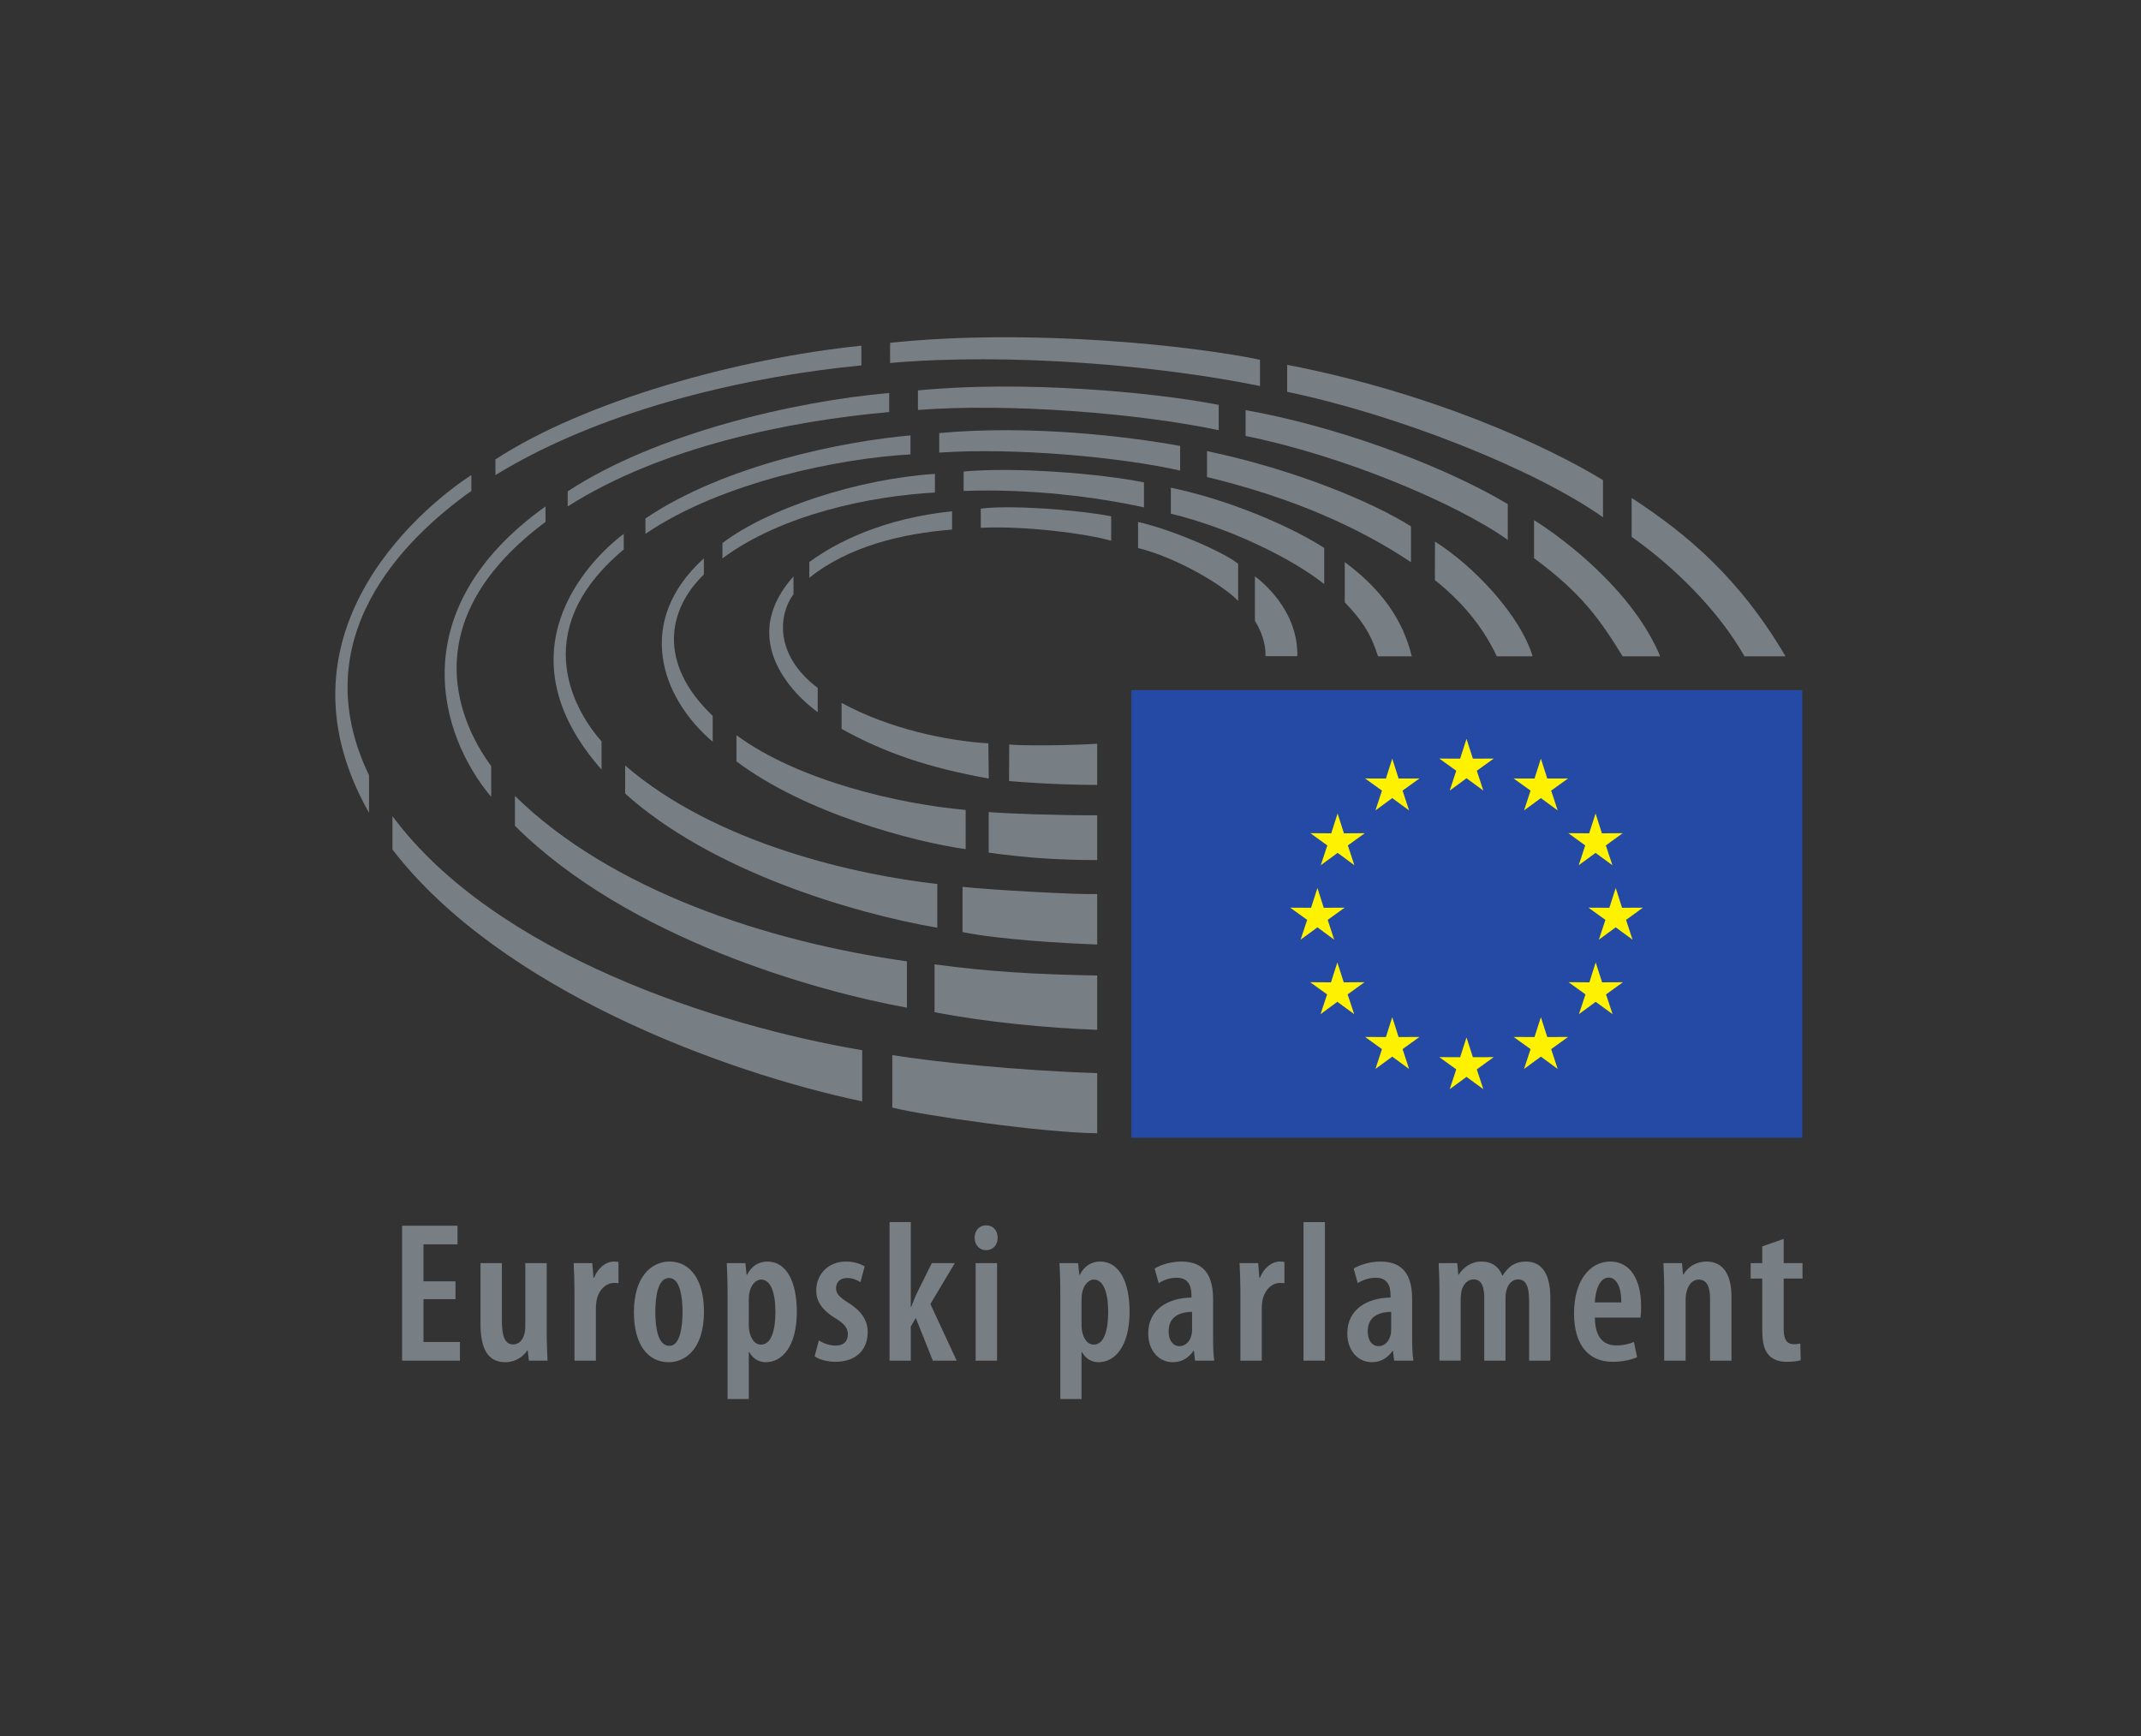 <?xml version="1.0" encoding="UTF-8" standalone="no"?> <svg xmlns:inkscape="http://www.inkscape.org/namespaces/inkscape" xmlns:sodipodi="http://sodipodi.sourceforge.net/DTD/sodipodi-0.dtd" xmlns="http://www.w3.org/2000/svg" xmlns:svg="http://www.w3.org/2000/svg" version="1.1" id="svg2" width="241.133" height="195.533" viewBox="0 0 241.133 195.533" sodipodi:docname="EP logo CMYK_HR.eps"><rect x="0" y="0" width="241.133" height="195.533" fill="#333333" stroke="none"/><defs id="defs6"></defs><g id="g8" inkscape:groupmode="layer" inkscape:label="ink_ext_XXXXXX" transform="matrix(1.333,0,0,-1.333,0,195.533)"><g id="g10" transform="scale(0.1)"><path d="m 384.855,369.219 h -27.05 V 333.07 h 30.781 V 317.309 H 339.719 V 431.27 h 46.836 v -15.731 h -28.75 v -31.238 h 27.05 v -15.082" style="fill:#787f84;fill-opacity:1;fill-rule:nonzero;stroke:none" id="path12"></path><path d="m 461.93,341.309 c 0,-8.938 0.34,-17.071 0.683,-24 h -15.726 l -1.008,8.632 h -0.352 c -3.214,-4.91 -9.804,-9.961 -18.437,-9.961 -15.039,0 -21.121,11.34 -21.121,32.809 v 50.871 h 18.086 v -48.691 c 0,-11.848 2.031,-19.981 9.468,-19.981 5.579,0 8.457,4.762 9.297,8.133 0.688,1.891 1.028,4.399 1.028,7.109 v 53.43 h 18.082 v -58.351" style="fill:#787f84;fill-opacity:1;fill-rule:nonzero;stroke:none" id="path14"></path><path d="m 485.367,376.48 c 0,7.641 -0.332,16.25 -0.676,23.18 h 15.735 l 1.015,-12.328 h 0.508 c 3.203,8.277 9.969,13.68 16.727,13.68 1.691,0 2.707,-0.153 3.887,-0.34 v -17.91 c -1.18,0.168 -2.364,0.168 -3.887,0.168 -6.25,0 -12.5,-5.27 -14.531,-14.211 -0.34,-1.867 -0.684,-4.758 -0.684,-7.789 v -43.621 h -18.094 v 59.171" style="fill:#787f84;fill-opacity:1;fill-rule:nonzero;stroke:none" id="path16"></path><path d="m 565.699,329.809 c 8.965,0 10.996,16.25 10.996,28.75 0,12.011 -2.031,28.57 -11.328,28.57 -9.816,0 -11.672,-16.559 -11.672,-28.57 0,-13.879 2.364,-28.75 11.836,-28.75 z m -0.676,-13.829 c -17.421,0 -29.421,14.52 -29.421,42.231 0,29.949 14.714,42.801 30.097,42.801 17.246,0 29.082,-15.063 29.082,-42.262 0,-33.309 -17.246,-42.77 -29.59,-42.77 h -0.168" style="fill:#787f84;fill-opacity:1;fill-rule:nonzero;stroke:none" id="path18"></path><path d="m 632.66,347.41 c 0,-2.539 0.344,-5.078 0.852,-6.941 2.195,-7.93 6.414,-9.61 9.461,-9.61 9.14,0 12.179,13.012 12.179,27.532 0,16.429 -3.886,27.398 -12.179,27.398 -4.559,0 -8.621,-5.051 -9.629,-10.617 -0.516,-1.883 -0.684,-3.902 -0.684,-6.113 z m -17.918,26.391 c 0,11.148 -0.344,18.929 -0.683,25.859 h 15.722 l 1.024,-9.961 h 0.332 c 3.886,7.762 10.148,11.313 17.258,11.313 16.394,0 24.843,-17.602 24.843,-42.262 0,-30.129 -12.843,-42.77 -26.211,-42.77 -7.265,0 -11.672,4.399 -14.023,8.622 h -0.344 v -39.731 h -17.918 v 88.93" style="fill:#787f84;fill-opacity:1;fill-rule:nonzero;stroke:none" id="path20"></path><path d="m 691.859,334.371 c 3.039,-2 8.614,-4.371 14.2,-4.371 6.418,0 10.312,3.379 10.312,9.469 0,5.062 -2.371,8.48 -9.969,13.34 -12.355,7.281 -16.75,15.222 -16.75,23.523 0,14.207 10.313,24.68 25.196,24.68 6.593,0 11.836,-1.832 15.734,-4.071 l -3.566,-13.339 c -3.211,2.019 -6.922,3.527 -11.317,3.527 -6.261,0 -9.297,-4.02 -9.297,-8.578 0,-4.403 2.02,-6.942 9.793,-12.051 10.996,-6.59 16.926,-14.691 16.926,-25 0,-16.738 -11.68,-25.199 -27.238,-25.199 -6.426,0 -14.024,1.871 -17.578,4.73 l 3.554,13.34" style="fill:#787f84;fill-opacity:1;fill-rule:nonzero;stroke:none" id="path22"></path><path d="m 769.535,362.629 h 0.324 c 1.524,4.062 2.883,7.269 4.243,10.473 l 13.171,26.558 h 19.446 l -20.633,-34.512 22.176,-47.839 h -20.125 l -14.387,36.043 -4.215,-7.293 v -28.75 H 751.598 V 434.34 h 17.937 v -71.711" style="fill:#787f84;fill-opacity:1;fill-rule:nonzero;stroke:none" id="path24"></path><path d="m 824.324,317.309 v 82.351 h 18.086 v -82.351 z m 8.606,93.32 c -5.227,0 -9.461,4.262 -9.461,10.5 0,6.441 4.39,10.492 9.636,10.492 5.75,0 9.817,-4.051 9.817,-10.492 0,-6.238 -4.067,-10.5 -9.817,-10.5 h -0.175" style="fill:#787f84;fill-opacity:1;fill-rule:nonzero;stroke:none" id="path26"></path><path d="m 913.809,347.41 c 0,-2.539 0.324,-5.078 0.839,-6.941 2.2,-7.93 6.438,-9.61 9.485,-9.61 9.129,0 12.176,13.012 12.176,27.532 0,16.429 -3.907,27.398 -12.176,27.398 -4.57,0 -8.645,-5.051 -9.653,-10.617 -0.535,-1.883 -0.671,-3.902 -0.671,-6.113 z m -17.942,26.391 c 0,11.148 -0.32,18.929 -0.664,25.859 h 15.715 l 1.016,-9.961 h 0.351 c 3.887,7.762 10.149,11.313 17.266,11.313 16.379,0 24.836,-17.602 24.836,-42.262 0,-30.129 -12.864,-42.77 -26.203,-42.77 -7.286,0 -11.668,4.399 -14.051,8.622 h -0.324 v -39.731 h -17.942 v 88.93" style="fill:#787f84;fill-opacity:1;fill-rule:nonzero;stroke:none" id="path28"></path><path d="m 1007.19,358.559 c -7.1,-0.168 -19.788,-2.02 -19.788,-16.368 0,-9.3 4.911,-12.679 8.965,-12.679 4.563,0 8.803,3.027 10.313,9.418 0.35,1.191 0.51,2.73 0.51,4.269 z m 17.76,-22.457 c 0,-6.43 0.14,-13.352 1.01,-18.793 h -16.23 l -1,8.281 h -0.35 c -4.22,-6.238 -10.314,-9.61 -17.435,-9.61 -11.824,0 -20.789,9.801 -20.789,24.329 0,21.14 17.942,30.113 36.524,30.261 v 2.231 c 0,8.59 -3.38,14.531 -12.344,14.531 -5.906,0 -10.801,-1.711 -15.359,-4.57 l -3.391,12.34 c 4.043,2.539 12.668,5.91 22.637,5.91 21.307,0 26.727,-14.524 26.727,-32.141 v -32.769" style="fill:#787f84;fill-opacity:1;fill-rule:nonzero;stroke:none" id="path30"></path><path d="m 1048.02,376.48 c 0,7.641 -0.35,16.25 -0.71,23.18 h 15.72 l 1.02,-12.328 h 0.52 c 3.18,8.277 9.96,13.68 16.74,13.68 1.67,0 2.69,-0.153 3.89,-0.34 v -17.91 c -1.2,0.168 -2.38,0.168 -3.89,0.168 -6.27,0 -12.53,-5.27 -14.55,-14.211 -0.33,-1.867 -0.68,-4.758 -0.68,-7.789 v -43.621 h -18.06 v 59.171" style="fill:#787f84;fill-opacity:1;fill-rule:nonzero;stroke:none" id="path32"></path><path d="m 1101.36,434.34 h 18.09 V 317.309 h -18.09 V 434.34" style="fill:#787f84;fill-opacity:1;fill-rule:nonzero;stroke:none" id="path34"></path><path d="m 1175.41,358.559 c -7.1,-0.168 -19.79,-2.02 -19.79,-16.368 0,-9.3 4.91,-12.679 8.96,-12.679 4.56,0 8.78,3.027 10.31,9.418 0.33,1.191 0.52,2.73 0.52,4.269 z m 17.73,-22.457 c 0,-6.43 0.19,-13.352 1.03,-18.793 h -16.25 l -1,8.281 h -0.33 c -4.24,-6.238 -10.31,-9.61 -17.41,-9.61 -11.87,0 -20.82,9.801 -20.82,24.329 0,21.14 17.94,30.113 36.53,30.261 v 2.231 c 0,8.59 -3.37,14.531 -12.33,14.531 -5.92,0 -10.83,-1.711 -15.4,-4.57 l -3.4,12.34 c 4.09,2.539 12.7,5.91 22.67,5.91 21.31,0 26.71,-14.524 26.71,-32.141 v -32.769" style="fill:#787f84;fill-opacity:1;fill-rule:nonzero;stroke:none" id="path36"></path><path d="m 1216.21,376.48 c 0,9.309 -0.33,15.899 -0.67,23.18 h 15.71 l 0.86,-9.801 h 0.32 c 3.92,6.243 10.67,11.153 19.28,11.153 8.46,0 14.57,-4.071 17.6,-11.84 h 0.35 c 2.03,3.558 5.06,6.769 8.1,8.808 3.4,2.04 7.27,3.032 11.51,3.032 13.19,0 20.62,-10.133 20.62,-30.442 v -53.261 h -17.93 v 49.89 c 0,9.973 -1.34,18.75 -9.28,18.75 -4.75,0 -8.46,-3.539 -9.97,-9.617 -0.53,-1.703 -0.7,-4.07 -0.7,-6.621 v -52.402 h -17.95 v 52.75 c 0,7.3 -0.99,15.89 -9.12,15.89 -4.38,0 -8.59,-3.379 -10.13,-9.961 -0.33,-1.84 -0.68,-4.218 -0.68,-6.578 v -52.101 h -17.92 v 59.171" style="fill:#787f84;fill-opacity:1;fill-rule:nonzero;stroke:none" id="path38"></path><path d="m 1369.82,366.5 c 0.17,13.23 -4.2,20.988 -10.63,20.988 -7.8,0 -11.34,-11.308 -11.66,-20.988 z m -22.29,-12.852 c 0.16,-18.386 8.61,-23.488 18.25,-23.488 6.08,0 11.14,1.371 14.72,2.91 l 2.7,-12.879 c -5.25,-2.371 -13.21,-3.89 -20.63,-3.89 -21.31,0 -32.65,15.398 -32.65,40.91 0,27.23 13.04,43.801 30.6,43.801 17.24,0 26.06,-15.711 26.06,-37.703 0,-4.75 -0.16,-7.43 -0.52,-9.661 h -38.53" style="fill:#787f84;fill-opacity:1;fill-rule:nonzero;stroke:none" id="path40"></path><path d="m 1406.11,376.48 c 0,9.309 -0.35,15.899 -0.67,23.18 h 15.71 l 0.84,-9.609 h 0.34 c 3.9,6.57 10.81,10.961 19.49,10.961 13.82,0 21.11,-10.66 21.11,-29.742 v -53.961 h -18.09 v 52.269 c 0,8.274 -1.7,16.211 -9.65,16.211 -4.4,0 -8.45,-3.379 -10.15,-10.148 -0.49,-1.661 -0.84,-4.371 -0.84,-7.422 v -50.91 h -18.09 v 59.171" style="fill:#787f84;fill-opacity:1;fill-rule:nonzero;stroke:none" id="path42"></path><path d="M 1507.03,420.102 V 399.66 h 15.91 v -13.012 h -15.91 v -42.777 c 0,-10.152 3.92,-12.691 8.48,-12.691 2.03,0 3.7,0.16 5.56,0.519 l 0.36,-14.051 c -2.71,-0.828 -6.78,-1.347 -11.83,-1.347 -5.75,0 -11,1.519 -14.55,5.078 -4.09,4.062 -6.09,9.961 -6.09,22.312 v 42.957 h -9.8 v 13.012 h 9.8 v 14.199 l 18.07,6.243" style="fill:#787f84;fill-opacity:1;fill-rule:nonzero;stroke:none" id="path44"></path><path d="M 1522.79,505.57 V 883.762 H 955.906 V 505.57 h 566.884" style="fill:#254aa5;fill-opacity:1;fill-rule:nonzero;stroke:none" id="path46"></path><path d="m 1239.06,842.656 5.4,-16.765 17.6,0.078 -14.3,-10.293 5.52,-16.758 -14.22,10.43 -14.18,-10.43 5.52,16.758 -14.32,10.293 17.6,-0.078 5.38,16.765" style="fill:#fff200;fill-opacity:1;fill-rule:nonzero;stroke:none" id="path48"></path><path d="m 1239.06,590.379 5.4,-16.731 17.6,0.071 -14.3,-10.324 5.52,-16.758 -14.22,10.41 -14.18,-10.41 5.52,16.758 -14.32,10.324 17.6,-0.071 5.38,16.731" style="fill:#fff200;fill-opacity:1;fill-rule:nonzero;stroke:none" id="path50"></path><path d="m 1176.32,825.891 5.37,-16.778 17.61,0.047 -14.25,-10.254 5.49,-16.726 -14.22,10.41 -14.18,-10.41 5.5,16.726 -14.25,10.254 17.6,-0.047 5.33,16.778" style="fill:#fff200;fill-opacity:1;fill-rule:nonzero;stroke:none" id="path52"></path><path d="m 1130.15,779.57 5.36,-16.757 17.62,0.117 -14.32,-10.332 5.5,-16.707 -14.16,10.41 -14.2,-10.41 5.51,16.707 -14.33,10.332 17.65,-0.117 5.37,16.757" style="fill:#fff200;fill-opacity:1;fill-rule:nonzero;stroke:none" id="path54"></path><path d="m 1113.11,716.637 5.33,-16.731 17.64,0.09 -14.29,-10.312 5.45,-16.707 -14.13,10.418 -14.2,-10.418 5.53,16.707 -14.33,10.312 17.62,-0.09 5.38,16.731" style="fill:#fff200;fill-opacity:1;fill-rule:nonzero;stroke:none" id="path56"></path><path d="m 1129.94,653.746 5.4,-16.836 17.55,0.137 -14.27,-10.313 5.54,-16.707 -14.22,10.45 -14.2,-10.45 5.54,16.707 -14.32,10.286 17.6,-0.11 5.38,16.836" style="fill:#fff200;fill-opacity:1;fill-rule:nonzero;stroke:none" id="path58"></path><path d="m 1176.32,607.457 5.37,-16.766 17.61,0.079 -14.25,-10.278 5.49,-16.746 -14.22,10.402 -14.18,-10.402 5.5,16.746 -14.25,10.278 17.6,-0.079 5.33,16.766" style="fill:#fff200;fill-opacity:1;fill-rule:nonzero;stroke:none" id="path60"></path><path d="m 1301.9,825.891 -5.38,-16.778 -17.64,0.047 14.31,-10.254 -5.51,-16.726 14.22,10.41 14.18,-10.41 -5.49,16.726 14.27,10.254 -17.56,-0.047 -5.4,16.778" style="fill:#fff200;fill-opacity:1;fill-rule:nonzero;stroke:none" id="path62"></path><path d="m 1348.1,779.57 -5.39,-16.757 -17.61,0.117 14.28,-10.332 -5.51,-16.707 14.23,10.41 14.22,-10.41 -5.54,16.707 14.27,10.332 -17.6,-0.117 -5.35,16.757" style="fill:#fff200;fill-opacity:1;fill-rule:nonzero;stroke:none" id="path64"></path><path d="m 1365.14,716.637 -5.38,-16.731 -17.65,0.09 14.32,-10.312 -5.52,-16.707 14.23,10.418 14.2,-10.418 -5.49,16.707 14.25,10.312 -17.61,-0.09 -5.35,16.731" style="fill:#fff200;fill-opacity:1;fill-rule:nonzero;stroke:none" id="path66"></path><path d="m 1348.21,653.746 -5.31,-16.836 -17.62,0.137 14.32,-10.313 -5.55,-16.707 14.16,10.45 14.27,-10.45 -5.52,16.707 14.3,10.286 -17.63,-0.11 -5.42,16.836" style="fill:#fff200;fill-opacity:1;fill-rule:nonzero;stroke:none" id="path68"></path><path d="m 1301.9,607.457 -5.38,-16.766 -17.64,0.079 14.31,-10.278 -5.51,-16.746 14.22,10.402 14.18,-10.402 -5.49,16.746 14.27,10.278 -17.56,-0.079 -5.4,16.766" style="fill:#fff200;fill-opacity:1;fill-rule:nonzero;stroke:none" id="path70"></path><path d="m 1046.12,959.199 v 31.278 c -11.38,9.743 -56.85,29.253 -84.565,35.383 v -22.02 c 31.699,-7.785 71.185,-30.703 84.565,-44.641" style="fill:#787f84;fill-opacity:1;fill-rule:nonzero;stroke:none" id="path72"></path><path d="m 1069.17,912.527 h 26.93 c 0.82,39.461 -31.21,63.891 -35.8,67.43 v -37.602 c 10.3,-16.671 8.87,-29.828 8.87,-29.828" style="fill:#787f84;fill-opacity:1;fill-rule:nonzero;stroke:none" id="path74"></path><path d="m 1136.2,991.953 v -33.945 c 13.54,-14.168 21.66,-25.262 28.11,-45.645 h 28.51 c -7.61,31.164 -25.74,56.633 -56.62,79.59" style="fill:#787f84;fill-opacity:1;fill-rule:nonzero;stroke:none" id="path76"></path><path d="m 1118.84,973.34 v 30.59 c -26.17,16.92 -77.89,40.11 -129.57,50.89 v -21.94 c 49.65,-12.03 102.42,-37.763 129.57,-59.54" style="fill:#787f84;fill-opacity:1;fill-rule:nonzero;stroke:none" id="path78"></path><path d="m 1192.14,991.906 v 30.264 c -31.39,19.79 -96.02,47.46 -172.31,63.56 v -21.89 c 73.25,-17.7 128.83,-42.94 172.31,-71.934" style="fill:#787f84;fill-opacity:1;fill-rule:nonzero;stroke:none" id="path80"></path><path d="m 1212.43,1009.29 c -0.04,0.02 -0.08,-32.54 -0.08,-32.54 20.04,-15.898 39.4,-36.832 52.31,-64.387 h 30.27 c -10.35,34.289 -49.1,75.852 -82.5,96.927" style="fill:#787f84;fill-opacity:1;fill-rule:nonzero;stroke:none" id="path82"></path><path d="m 1273.92,1010.74 v 30.28 c -60.04,35.52 -150.04,66.73 -221.51,79.32 v -21.82 c 80.72,-16.2 176.88,-56.09 221.51,-87.78" style="fill:#787f84;fill-opacity:1;fill-rule:nonzero;stroke:none" id="path84"></path><path d="m 1371.01,912.363 h 31.71 c -22.81,54.606 -79.92,98.377 -106.6,115.037 v -32.115 c 40.39,-29.933 55.34,-51.328 74.89,-82.922" style="fill:#787f84;fill-opacity:1;fill-rule:nonzero;stroke:none" id="path86"></path><path d="m 1354.38,1029.86 v 31.36 c -48.63,29.76 -147.03,74.3 -266.83,97.39 v -22.79 c 91.15,-18.94 207.38,-64.17 266.83,-105.96" style="fill:#787f84;fill-opacity:1;fill-rule:nonzero;stroke:none" id="path88"></path><path d="m 1473.92,912.363 h 34.68 c -38.45,65.438 -82.46,102.847 -130,133.777 v -32.86 c 35.24,-24.745 73.01,-61.639 95.32,-100.917" style="fill:#787f84;fill-opacity:1;fill-rule:nonzero;stroke:none" id="path90"></path><path d="m 938.84,1009.98 v 20.68 c -31.211,5.87 -86.059,9.61 -110.156,6.47 v -16.2 c 36.187,1.88 89.492,-4.84 110.156,-10.95" style="fill:#787f84;fill-opacity:1;fill-rule:nonzero;stroke:none" id="path92"></path><path d="m 804.402,1019.45 v 15.47 C 746.504,1028.87 706.781,1008.97 683.805,992 v -13.312 c 32.804,26.482 78.261,37.442 120.597,40.762" style="fill:#787f84;fill-opacity:1;fill-rule:nonzero;stroke:none" id="path94"></path><path d="m 670.422,964.805 0.004,15.058 c -53.274,-59.847 13.379,-109.691 20.469,-114.656 v 20.465 c -37.258,28.156 -32.883,62.48 -20.473,79.133" style="fill:#787f84;fill-opacity:1;fill-rule:nonzero;stroke:none" id="path96"></path><path d="m 711.059,872.988 v -21.941 c 36.171,-20.024 72.586,-32.684 124.363,-41.957 l -0.371,29.746 c -35.196,2.133 -83.563,12.168 -123.992,34.152" style="fill:#787f84;fill-opacity:1;fill-rule:nonzero;stroke:none" id="path98"></path><path d="m 852.703,837.898 -0.152,-30.937 c 30.293,-2.52 58.867,-3.281 74.469,-3.266 v 34.809 c -22.989,-1.543 -65.602,-1.836 -74.317,-0.606" style="fill:#787f84;fill-opacity:1;fill-rule:nonzero;stroke:none" id="path100"></path><path d="m 966.555,1038.21 v 21.1 c -37.27,7.55 -109.551,13.18 -152.367,9.18 v -16.41 c 56.503,2.09 112.406,-5.13 152.367,-13.87" style="fill:#787f84;fill-opacity:1;fill-rule:nonzero;stroke:none" id="path102"></path><path d="m 815.891,749.441 v 33.125 c -55.457,4.903 -140.7,24.254 -193.641,63.118 v -22.082 c 58.055,-43.789 149.867,-68.071 193.641,-74.161" style="fill:#787f84;fill-opacity:1;fill-rule:nonzero;stroke:none" id="path104"></path><path d="m 602.152,840.184 v 21.867 c -46.972,44.668 -37.8,90.109 -7.468,119.387 v 13.679 c -58.301,-52.941 -36.946,-117.015 7.468,-154.933" style="fill:#787f84;fill-opacity:1;fill-rule:nonzero;stroke:none" id="path106"></path><path d="m 835.359,780.785 v -34.297 c 33.75,-4.746 63.008,-6.265 91.661,-6.265 v 37.847 c -30.875,-0.172 -77.95,1.426 -91.661,2.715" style="fill:#787f84;fill-opacity:1;fill-rule:nonzero;stroke:none" id="path108"></path><path d="m 610.395,1008.01 v -12.893 c 50.523,37.593 126.281,52.743 179.539,55.623 v 15.76 c -65.954,-4.31 -141.711,-29.59 -179.539,-58.49" style="fill:#787f84;fill-opacity:1;fill-rule:nonzero;stroke:none" id="path110"></path><path d="M 528.199,820.121 V 796.41 C 600.668,731.063 719.902,695.477 791.926,683.055 v 36.933 c -66.363,7.442 -186.289,33.164 -263.727,100.133" style="fill:#787f84;fill-opacity:1;fill-rule:nonzero;stroke:none" id="path112"></path><path d="m 997.117,1069.27 v 20.82 c -46.812,8.52 -127.754,17.82 -203.531,10.89 v -16.5 c 63.687,4.44 153.594,-3.84 203.531,-15.21" style="fill:#787f84;fill-opacity:1;fill-rule:nonzero;stroke:none" id="path114"></path><path d="m 813.254,717.586 v -38.223 c 32.129,-6.425 84.976,-9.418 113.766,-10.468 v 42.593 c -17.165,-0.601 -92.34,3.711 -113.766,6.098" style="fill:#787f84;fill-opacity:1;fill-rule:nonzero;stroke:none" id="path116"></path><path d="m 769.262,1082.95 v 16.03 c -56.336,-4.85 -157.074,-24.92 -223.907,-70.15 v -12.98 c 65.04,44.29 165.704,63.95 223.907,67.1" style="fill:#787f84;fill-opacity:1;fill-rule:nonzero;stroke:none" id="path118"></path><path d="m 527.016,1002.65 v 13.2 C 496.445,992.793 421.477,915.051 508.258,816.648 v 23.872 c -19.289,21.562 -65.852,91.406 18.758,162.13" style="fill:#787f84;fill-opacity:1;fill-rule:nonzero;stroke:none" id="path120"></path><path d="m 1029.7,1103.41 v 21.37 c -56.739,11.13 -167.251,20.76 -254.137,12.23 v -16.51 c 76.808,5.94 186.085,-2.72 254.137,-17.09" style="fill:#787f84;fill-opacity:1;fill-rule:nonzero;stroke:none" id="path122"></path><path d="m 789.617,652.113 v -40.425 c 42.778,-8.325 96.059,-13.477 137.403,-14.883 v 45.879 c -49.469,0.839 -92.125,3.179 -137.403,9.429" style="fill:#787f84;fill-opacity:1;fill-rule:nonzero;stroke:none" id="path124"></path><path d="m 766.254,615.516 v 39.121 C 647.328,671.449 516.285,714.773 435.082,794.383 v -25.235 c 96.203,-95.824 255.785,-140 331.172,-153.632" style="fill:#787f84;fill-opacity:1;fill-rule:nonzero;stroke:none" id="path126"></path><path d="M 479.652,1051.73 V 1039 c 79.508,50.61 188.43,72.36 271.633,79.74 v 16.1 c -79.992,-6.94 -197.14,-34.18 -271.633,-83.11" style="fill:#787f84;fill-opacity:1;fill-rule:nonzero;stroke:none" id="path128"></path><path d="m 415.016,793.602 v 25.996 c -31.129,42.445 -61.672,126.16 45.898,206.322 V 1039 C 340.102,952.629 370.215,846.902 415.016,793.602" style="fill:#787f84;fill-opacity:1;fill-rule:nonzero;stroke:none" id="path130"></path><path d="M 331.598,777.273 V 749.09 C 422.855,630.711 611.293,561.023 728.461,536.336 v 43.223 C 605.355,600.398 418.316,660.711 331.598,777.273" style="fill:#787f84;fill-opacity:1;fill-rule:nonzero;stroke:none" id="path132"></path><path d="m 1064.58,1140.71 v 22.19 c -56.09,11.72 -192.463,26.84 -312.533,14.34 v -17.05 c 100.402,8.83 227.125,-1.95 312.533,-19.48" style="fill:#787f84;fill-opacity:1;fill-rule:nonzero;stroke:none" id="path134"></path><path d="m 727.789,1158.12 v 16.67 c -104.203,-10.64 -233.578,-46.68 -309.18,-96.08 v -13.21 c 94.977,58.24 221.02,84.28 309.18,92.62" style="fill:#787f84;fill-opacity:1;fill-rule:nonzero;stroke:none" id="path136"></path><path d="m 753.91,575.438 v -44.321 c 26.758,-6.812 128.324,-21.344 173.11,-21.695 v 50.801 c -68.36,2.168 -138.165,9.59 -173.11,15.215" style="fill:#787f84;fill-opacity:1;fill-rule:nonzero;stroke:none" id="path138"></path><path d="m 398.238,1052.08 v 13.42 C 367.656,1045.78 222.848,937.059 311.801,780.16 v 31.645 c -55.641,115.656 29.172,199.585 86.437,240.275" style="fill:#787f84;fill-opacity:1;fill-rule:nonzero;stroke:none" id="path140"></path></g></g></svg> 